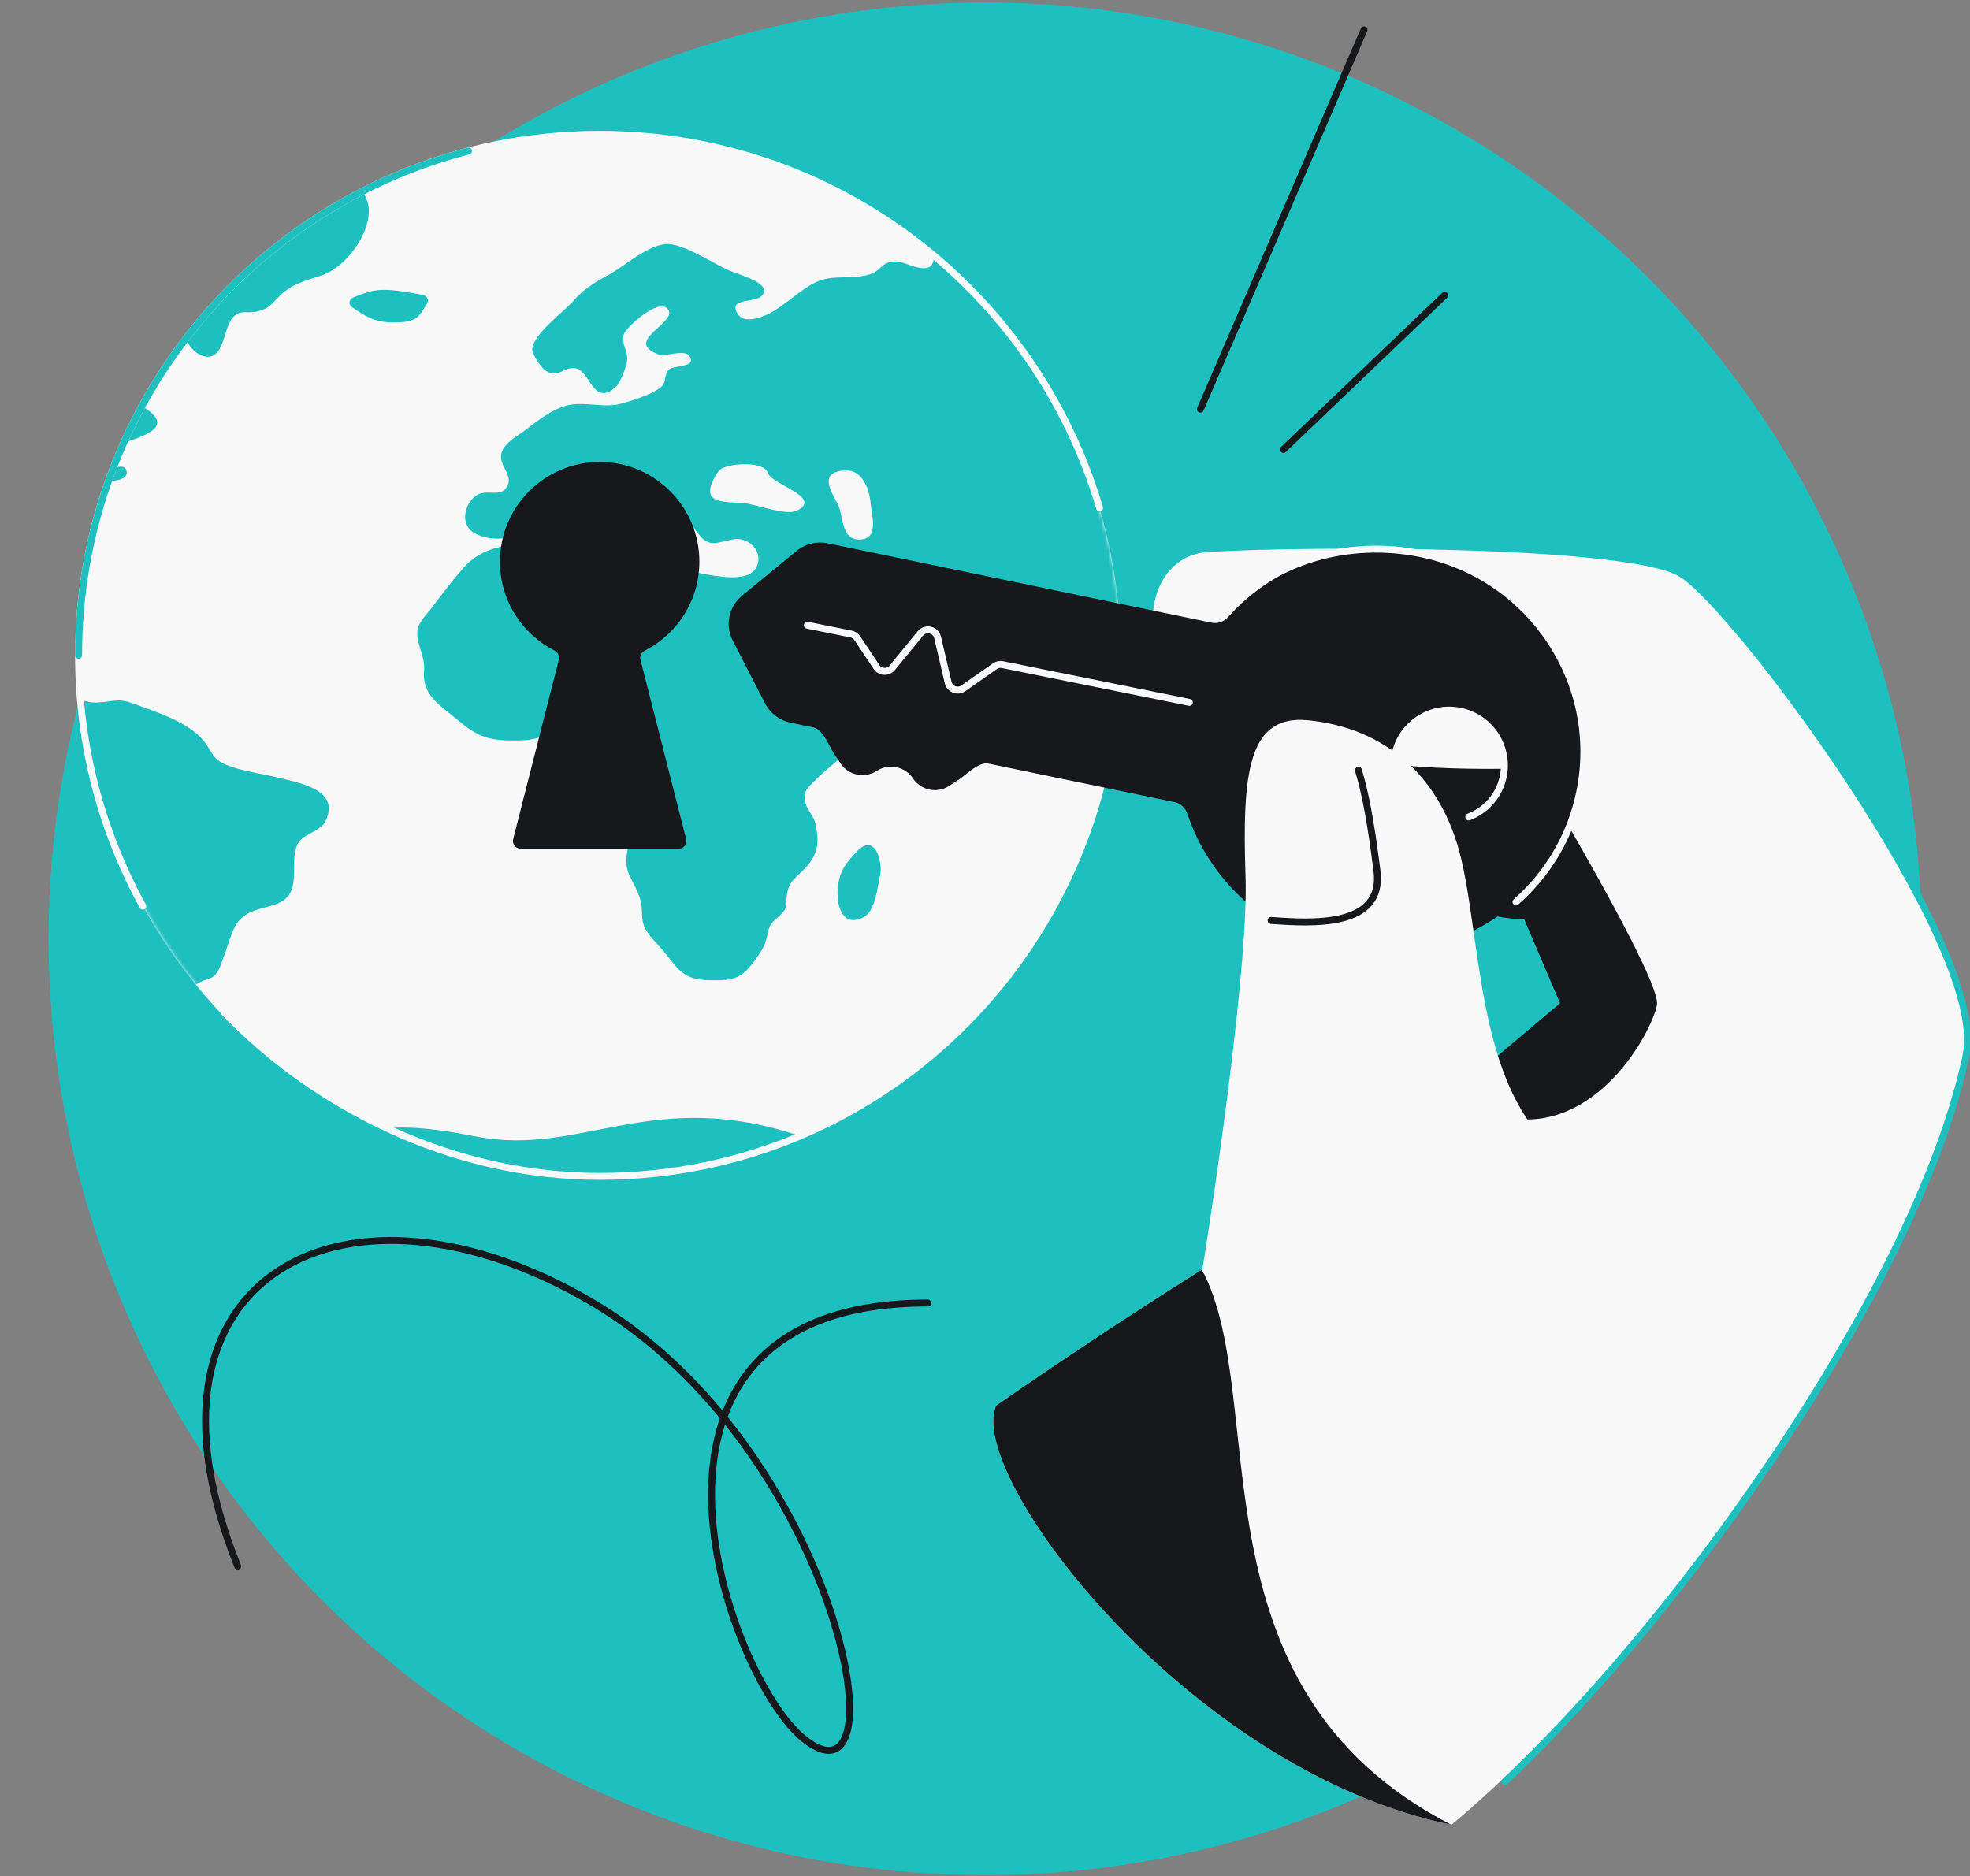 <svg width="568" height="541" viewBox="0 0 568 541" fill="none" xmlns="http://www.w3.org/2000/svg">
<rect x="0" y="0" width="568" height="541" fill="#808080" stroke="none"/>
<g clip-path="url(#clip0_1077_332)">
<circle cx="284" cy="270.726" r="270" fill="#1EBFBF"/>
<circle cx="172.897" cy="188.98" r="150.242" fill="#F9F9F9"/>
<mask id="mask0_1077_332" style="mask-type:alpha" maskUnits="userSpaceOnUse" x="22" y="38" width="302" height="302">
<circle cx="172.896" cy="188.98" r="150.242" fill="white"/>
</mask>
<g mask="url(#mask0_1077_332)">
<path d="M499.375 288.769C498.708 286.125 495.872 288.542 494.455 288.089C491.786 287.107 492.62 284.916 490.619 283.632C490.118 283.33 486.366 281.29 487.783 284.161C488.617 285.822 489.951 287.711 490.368 289.373C490.702 290.884 489.451 292.093 490.118 293.528C492.787 299.345 494.955 293.075 496.373 291.337C497.123 290.355 499.792 290.657 499.375 288.769ZM488.284 297.078C484.281 295.945 473.19 303.877 480.445 305.917C484.698 307.126 484.114 305.01 486.115 302.291C486.782 301.384 491.452 297.758 488.284 297.078ZM438.999 236.569C438.248 235.36 436.413 234.756 435.663 233.622C435.162 232.867 435.83 231.281 435.579 231.054C434.996 230.374 433.578 230.299 433.328 230.072C433.745 230.601 430.826 227.579 431.326 227.806C428.491 226.295 419.151 222.669 415.899 223.953C408.06 227.05 412.563 223.198 406.809 221.082C405.975 220.78 401.889 219.496 402.056 221.385C402.139 221.913 405.224 223.575 405.892 224.255C406.225 224.557 408.143 226.446 408.143 226.521C408.393 226.748 408.477 227.428 409.311 227.881C410.061 228.334 411.896 228.183 412.813 228.41C414.314 228.863 417.65 229.996 418.401 231.13C418.984 231.961 417.65 233.396 417.483 233.32C417.733 233.547 418.734 234.302 419.068 234.605C418.567 234.151 426.156 236.795 425.739 236.946C428.491 236.795 428.324 234.151 431.41 234.756C432.827 235.058 433.995 237.324 435.83 238.004C439.499 239.439 440.666 239.364 438.999 236.569ZM388.129 197.589C387.378 197.135 382.875 195.776 385.294 197.891C386.795 198.873 390.881 206.729 390.964 201.366C391.048 199.855 389.547 198.495 388.129 197.589ZM384.293 206.427C386.128 208.391 392.382 213.075 394.467 208.996C398.136 201.895 384.46 203.103 384.293 206.427ZM392.966 217.154C392.716 216.399 384.043 218.589 383.876 219.043C382.458 222.367 380.707 224.784 381.708 228.41C383.959 235.964 383.209 227.73 384.627 227.352C385.877 227.05 387.795 231.507 389.463 228.939C390.297 227.655 387.795 225.615 387.128 224.482C386.795 223.726 388.546 223.198 388.046 222.593C387.962 222.518 386.461 221.611 386.545 221.838C386.378 221.385 383.793 222.669 384.627 220.629C385.377 218.967 394.55 222.291 392.966 217.154ZM383.292 188.448C382.375 188.297 380.957 188.523 380.707 189.43C380.04 191.847 379.456 198.948 383.459 195.02C383.125 195.322 384.376 190.865 384.46 191.167C384.293 190.034 385.961 188.901 383.292 188.448ZM380.123 177.494C378.539 178.552 378.455 182.858 381.291 182.933C383.876 182.933 382.208 175.832 380.123 177.494ZM79.993 224.18C75.323 223.046 69.819 222.367 65.4 220.629C61.897 219.194 61.48 217.758 59.562 214.737C55.476 208.542 45.636 205.521 38.464 202.877C33.961 201.215 32.626 202.348 28.123 202.574C24.537 202.801 21.702 200.686 17.866 200.988C13.446 201.29 12.278 204.463 8.192 205.294C5.107 205.898 0.27 205.445 -1.815 203.481C-5.484 200.081 -0.731 196.833 -2.816 193.887C-4.567 191.47 -9.153 194.114 -11.155 191.696C-12.906 189.581 -8.903 184.746 -11.989 183.235C-15.325 181.574 -17.66 185.728 -19.327 186.71C-23.414 189.203 -27.667 187.39 -30.335 183.991C-32.003 181.876 -33.171 179.156 -33.254 176.512C-33.421 173.49 -30.502 172.357 -28 170.242C-25.915 168.58 -25.165 168.202 -24.498 168.278C-23.664 168.354 -22.913 169.185 -19.994 168.807C-17.326 168.505 -18.243 167.598 -14.991 167.22C-12.823 166.994 -6.235 167.523 -4.317 168.882C-2.315 170.318 -1.898 177.041 1.02 174.699C3.272 172.811 0.52 168.354 0.02 166.163C-1.064 161.253 -0.23 161.63 4.523 159.137C8.192 157.249 8.359 157.022 9.193 153.396C10.36 148.033 9.943 148.41 13.946 145.464C16.281 143.727 15.948 141.385 17.949 139.572C18.45 139.194 22.953 137.532 23.787 137.759C26.538 138.514 23.536 138.816 24.62 140.101C24.954 140.478 24.037 142.593 25.538 142.896C27.039 143.198 28.79 140.176 29.707 139.572C31.876 138.288 37.213 138.967 36.462 135.719C35.795 132.848 30.541 136.475 28.54 134.661C19.7 126.654 64.149 127.334 35.712 114.416C31.042 112.301 30.625 111.848 28.123 107.466C27.789 106.937 25.871 102.782 25.371 102.707C22.369 101.951 25.038 103.387 23.203 104.369C20.534 105.804 18.116 108.826 15.614 104.52C14.196 102.027 15.197 101.347 15.03 100.592C14.947 100.063 14.363 99.534 11.945 98.325C8.025 96.286 6.358 95.455 2.438 95.984C-3.066 96.739 -3.066 97.117 -1.898 100.516C-1.064 102.782 -0.314 102.934 -0.064 104.822C0.103 105.88 -1.231 106.333 -0.814 107.995C-0.564 108.977 1.354 110.337 2.188 111.47C2.438 111.772 2.605 112.15 2.605 112.452C2.521 114.265 0.52 114.416 -0.397 115.851C-2.232 118.798 -0.898 117.136 -1.565 120.837C-1.815 122.272 -0.481 123.103 -2.482 123.406C-6.318 124.01 -7.402 118.42 -8.486 116.833C-9.654 115.096 -10.821 114.265 -12.406 113.736C-13.907 113.132 -15.742 112.83 -18.076 112.225C-18.494 112.074 -19.494 111.999 -20.745 111.848C-23.33 111.545 -26.833 111.168 -27.333 110.866C-28.918 109.808 -27.834 108.524 -28.751 107.088C-28.751 107.013 -28.834 107.013 -28.834 106.937C-29.001 106.711 -29.168 106.56 -29.418 106.484C-30.168 106.182 -31.002 106.786 -31.419 105.88C-31.92 104.973 -32.17 104.142 -32.253 103.387C-32.587 101.045 -31.253 99.308 -28.667 97.948C-28.417 97.797 -24.915 96.663 -24.915 96.815C-24.748 96.588 -23.914 94.775 -24.164 94.926C-23.58 94.397 -19.244 89.789 -18.16 90.167C-16.576 90.771 -18.16 95.228 -13.823 94.624C-8.737 93.944 -12.99 90.544 -12.656 88.731C-12.239 86.239 -9.237 85.105 -8.903 82.764C-8.903 82.839 -9.904 78.004 -9.737 78.156C-11.238 76.418 -16.576 76.116 -17.576 77.098C-18.327 77.853 -14.991 82.008 -18.994 83.066C-22.496 83.972 -19.744 80.875 -22.079 79.213C-23.497 78.231 -24.248 80.044 -24.331 80.044C-24.998 79.666 -25.749 79.364 -26.833 78.533C-28.084 77.551 -29.168 74.454 -30.669 72.112C-32.253 69.468 -34.171 67.731 -37.007 70.526C-39.508 73.019 -36.59 75.058 -34.338 76.947C-32.17 78.835 -30.669 80.573 -35.255 82.612C-35.672 82.764 -36.173 82.915 -36.84 83.066C-40.676 83.67 -47.848 82.839 -50.766 82.31C-56.687 81.102 -63.359 82.537 -69.947 82.31C-69.78 82.31 -72.782 79.44 -73.533 78.987C-75.784 77.778 -80.037 77.551 -82.456 77.022C-90.878 75.134 -97.049 74.303 -105.389 76.72C-118.314 80.422 -131.074 76.04 -144.5 74.529C-151.338 73.774 -157.426 75.134 -163.597 77.174C-165.181 77.702 -168.934 77.929 -168.35 80.271C-167.933 81.933 -163.93 82.084 -162.93 83.141C-159.01 87.296 -165.348 85.03 -164.597 88.354C-164.18 90.318 -160.178 89.714 -159.761 91.904C-159.01 96.286 -170.101 95.53 -167.516 100.667C-166.599 102.48 -157.175 106.937 -155.007 107.391C-151.505 108.146 -147.835 107.013 -144.75 106.106C-140.414 104.822 -135.076 102.027 -130.406 102.178C-126.57 102.254 -121.317 104.898 -117.564 105.955C-109.141 108.448 -107.557 115.851 -100.885 120.686C-96.549 123.783 -88.627 124.992 -85.041 128.769C-82.789 131.187 -83.957 133.906 -84.29 137.381C-84.624 140.78 -85.875 144.784 -84.29 147.806C-82.789 150.677 -79.787 153.547 -76.952 156.267C-75.617 157.551 -74.45 158.76 -73.366 159.893C-70.947 162.612 -58.522 177.721 -56.771 176.89C-54.686 175.832 -60.857 170.393 -55.853 172.962C-53.101 174.397 -49.849 180.894 -48.014 183.311C-45.096 187.164 -42.094 188.901 -38.424 190.185C-35.756 191.092 -32.754 191.772 -29.168 192.829C-25.915 193.811 -24.331 194.34 -21.579 196.078C-20.161 196.984 -18.91 198.193 -17.326 198.646C-15.491 199.175 -12.99 197.966 -11.238 198.646C-8.737 199.628 -7.319 203.481 -4.817 205.143C-1.315 207.485 2.105 207.485 5.857 208.391C19.283 211.715 3.355 220.176 2.855 224.708C2.021 231.885 9.86 239.59 14.363 245.029C16.698 247.9 19.283 248.655 22.119 250.997C25.454 253.717 24.954 255.303 24.62 258.929C23.286 272.527 20.117 287.182 20.785 300.855C21.118 307.201 23.87 314.831 26.122 320.95C27.206 323.82 29.874 327.824 34.044 326.464C39.214 324.727 34.044 318.759 34.127 315.36C34.211 310.374 37.546 299.873 41.216 296.247C43.968 293.528 48.638 292.546 51.473 289.977C54.308 287.409 54.142 284.992 57.727 283.178C59.896 282.121 61.063 282.499 62.564 280.459C63.481 279.25 63.815 277.513 64.399 276.153C65.733 273.056 66.65 268.145 68.902 265.501C73.906 259.76 83.246 263.386 84.58 254.623C85.08 251.224 84.163 246.087 85.998 243.065C87.665 240.346 92.419 239.741 93.836 236.795C98.173 227.881 86.915 225.842 79.993 224.18ZM21.618 82.235C18.45 80.422 18.616 78.004 16.031 75.814C15.28 75.134 14.28 74.605 13.196 74.076C11.111 73.094 8.776 72.263 7.025 71.206C3.939 69.393 1.521 66.22 -1.481 64.407C-2.399 63.878 -3.399 63.425 -4.4 63.198C-7.652 62.443 -21.579 61.838 -22.663 65.464C-22.83 65.766 -22.913 66.144 -22.997 66.446C-24.248 71.81 -12.573 72.792 -8.82 73.85C-4.15 75.209 0.52 77.174 2.438 81.404C3.439 83.595 2.438 86.541 3.522 88.731C4.94 91.602 7.275 92.282 10.277 93.793C12.112 94.699 14.447 96.437 16.615 97.268C17.032 97.419 17.532 97.57 17.866 97.645C23.119 98.552 22.285 96.135 24.287 93.113C25.288 91.602 28.457 89.487 28.54 87.523C28.79 83.141 24.537 83.897 21.618 82.235ZM-31.419 63.198C-34.505 62.669 -38.007 65.691 -34.255 67.579C-30.085 69.695 -27.5 63.198 -31.419 63.198ZM-45.596 64.482C-51.517 67.731 -42.01 72.716 -40.593 70.979C-36.089 67.353 -40.009 61.461 -45.596 64.482ZM-46.597 74.227C-47.264 72.49 -50.183 71.885 -51.35 70.601C-53.185 68.562 -53.352 65.011 -56.354 63.878C-60.44 62.291 -65.527 66.22 -69.697 65.389C-74.033 64.482 -95.965 57.457 -92.629 67.655C-91.045 72.414 -84.124 69.846 -80.538 71.055C-76.368 72.49 -73.866 77.098 -69.863 78.307C-65.527 79.591 -61.524 76.494 -57.021 76.947C-53.852 77.325 -43.595 81.63 -46.597 74.227ZM-61.107 56.022C-62.858 54.586 -72.115 53.075 -74.95 52.018C-78.036 50.809 -78.453 50.507 -81.371 51.111C-82.456 51.338 -89.878 54.133 -85.458 55.795C-81.205 57.381 -75.868 60.63 -71.364 61.083C-67.945 61.385 -56.604 59.723 -61.107 56.022ZM-63.025 47.938C-63.526 43.255 -74.2 47.334 -71.448 50.129C-69.446 51.716 -62.692 50.96 -63.025 47.938ZM-35.506 57.683C-36.256 55.87 -40.843 54.511 -42.511 53.604C-44.178 52.622 -44.512 51.489 -46.93 51.489C-48.598 51.489 -52.601 52.32 -49.932 54.662C-47.848 56.55 -46.013 58.666 -43.428 59.648C-40.926 60.63 -33.838 61.763 -35.506 57.683ZM21.118 31.168C16.365 29.959 11.361 29.053 6.524 28.222C1.02 27.24 -3.233 28.448 -8.737 29.43C-14.157 30.413 -19.661 31.319 -25.081 32.301C-27.75 32.754 -31.002 32.377 -29.835 34.794C-27.166 40.309 -11.572 35.7 -10.488 37.891C-9.07 40.611 -20.161 40.762 -20.912 40.686C-25.749 40.082 -29.752 36.985 -34.088 35.852C-36.34 35.247 -44.679 36.38 -44.178 39.251C-43.595 42.575 -35.839 45.748 -32.754 46.805C-30.836 47.41 -29.084 48.316 -27.25 48.09C-25.832 47.938 -21.746 44.464 -20.745 46.201C-19.327 48.618 -28.084 53.151 -29.501 53.302C-30.419 53.377 -42.761 48.543 -39.008 53.453C-37.59 55.342 -34.088 54.057 -32.42 55.417C-31.086 56.475 -30.585 61.385 -28.918 61.385H-19.494C-17.243 61.385 -8.57 62.669 -6.819 61.385C-0.564 57.079 -12.739 55.946 -15.825 56.55C-17.91 57.004 -23.163 60.101 -24.331 56.928C-25.498 53.68 -19.744 54.36 -17.826 54.435C-14.908 54.586 -8.403 56.701 -5.901 55.719C-3.733 54.888 -4.484 52.622 -3.149 50.582C-2.149 49.072 0.437 48.316 1.187 46.73C1.437 46.201 0.603 44.992 0.353 45.068C1.521 43.708 4.189 42.65 6.774 41.517C10.277 39.931 21.618 36.38 24.037 33.888C26.122 31.47 24.037 31.923 21.118 31.168ZM-46.68 46.428C-48.515 43.33 -58.939 44.614 -55.687 47.787C-53.685 48.845 -43.928 51.036 -46.68 46.428ZM-42.594 46.881C-41.343 48.694 -38.925 48.769 -38.341 46.654C-37.59 44.01 -44.429 43.179 -42.594 46.881ZM115.435 36.607C115.352 29.128 68.402 27.542 61.147 28.751C50.306 30.488 36.379 30.337 27.706 36.456C22.786 39.931 19.45 42.122 13.446 43.859C10.527 44.766 6.858 45.068 7.442 48.467C7.775 50.356 12.445 55.644 14.697 55.719C19.033 55.87 24.871 55.115 28.957 56.626C33.71 58.439 38.881 64.105 42.55 67.353C49.972 73.85 49.388 85.634 52.057 94.171C52.974 97.117 54.975 101.725 58.728 102.707C64.816 104.293 64.315 94.397 67.151 91.527C69.402 89.185 70.82 90.469 73.906 89.865C77.075 89.185 77.908 88.203 79.993 86.012C83.662 82.008 87.332 81.177 92.836 79.364C100.091 76.947 107.513 66.446 106.179 59.119C105.345 54.435 99.257 49.147 102.759 44.992C105.261 42.273 115.435 40.837 115.435 36.607ZM121.856 85.03C117.937 84.35 113.6 83.444 109.931 83.595C107.096 83.67 104.427 84.728 101.842 85.785C100.591 86.314 100.341 87.825 101.509 88.58C105.261 91.149 108.013 92.962 113.184 92.962C120.105 92.962 120.522 91.829 123.191 87.447C123.691 86.465 123.107 85.181 121.856 85.03ZM483.113 77.325C476.942 75.285 471.939 72.263 466.185 74.907C460.514 77.476 455.26 77.778 448.422 76.645C442.001 75.587 440.083 70.072 434.579 67.428C429.242 64.86 420.569 66.446 414.898 66.446C412.146 66.446 409.728 66.144 407.393 67.277C404.14 68.864 403.557 72.188 399.47 72.641C397.219 72.868 391.882 71.508 389.714 70.752C384.96 68.939 386.795 66.446 383.542 63.802C382.125 62.669 376.621 61.536 374.953 61.687C370.867 62.065 371.117 65.766 366.864 65.766C365.196 65.766 359.359 64.029 357.941 63.123C352.604 59.496 358.608 59.194 358.942 55.87C359.525 50.28 349.018 51.262 345.182 50.96C339.261 50.507 331.672 48.694 325.835 49.449C319.997 50.205 314.076 54.586 308.989 57.004C307.322 57.834 304.069 58.741 302.735 60.025C300.483 62.216 300.734 64.105 297.648 65.918C295.897 66.975 292.144 69.166 289.976 69.242C286.557 69.393 284.889 66.975 281.47 67.202C279.218 67.353 274.632 69.468 272.797 70.601C271.88 71.13 270.879 71.13 270.128 71.961C268.794 73.396 269.878 76.116 267.71 77.098C265.292 78.156 261.122 75.587 258.62 75.436C254.2 75.209 254.617 77.627 251.115 78.987C246.528 80.724 240.524 79.138 235.854 81.102C229.85 83.67 224.93 89.94 218.592 91.678C216.674 92.207 214.005 92.66 212.588 90.318C210.002 85.936 217.508 87.296 219.426 85.483C222.761 82.31 215.923 80.12 211.837 78.609C211.253 78.382 210.753 78.156 210.253 78.004C205.749 76.04 197.66 70.601 192.74 70.375C187.403 70.148 180.231 76.569 176.062 78.911C173.476 80.346 171.308 81.555 169.307 83.066C167.889 84.048 166.638 85.257 165.387 86.692C162.552 89.865 153.879 96.286 153.462 100.516C153.295 102.103 156.047 106.257 157.632 107.088C161.218 109.052 162.385 105.729 165.888 106.182C170.224 106.786 170.975 117.74 177.729 111.394C178.897 110.261 180.648 105.578 180.815 104.067C181.148 101.347 178.897 98.854 179.898 96.286C180.315 95.228 183.4 91.98 186.569 90.016C189.154 88.354 191.656 87.598 192.74 89.411C192.823 89.487 192.823 89.638 192.907 89.714C194.074 93.566 179.814 98.552 189.988 102.254C191.99 103.009 197.327 100.441 198.828 102.782C200.913 105.955 194.158 105.351 192.907 106.56C191.156 108.297 192.573 110.412 189.905 112.15C187.153 113.963 182.483 115.474 179.23 116.38C174.394 117.74 169.057 115.851 164.22 116.758C159.383 117.664 154.713 121.593 151.044 124.312C148.625 126.05 145.206 127.938 144.539 130.884C143.789 134.51 148.542 137.381 145.873 140.78C143.955 143.198 140.87 141.309 138.118 142.442C134.949 143.727 132.697 149.166 135.116 152.263C138.118 156.191 147.708 156.191 150.96 153.094C153.379 150.752 151.461 146.597 154.463 143.953C156.297 142.291 160.884 140.252 163.302 139.874C168.473 139.043 168.556 141.989 171.308 144.784C172.309 145.842 177.229 150.223 178.647 150.374C186.402 151.13 175.311 141.007 174.977 138.892C174.811 138.061 175.311 135.568 176.228 135.115C178.48 134.057 177.98 135.417 179.23 136.701C180.732 138.212 182.066 141.309 183.734 143.122C186.069 145.766 190.322 154.152 193.407 154.378C196.493 154.605 195.575 150.525 198.161 150.903C200.329 151.205 201.496 155.813 204.749 156.493C207.584 157.022 210.67 154.982 213.588 155.511C217.758 156.342 220.009 160.573 217.841 163.972C215.256 167.976 206.833 166.163 201.997 165.332C199.245 164.879 195.158 163.519 192.406 163.745C188.07 164.123 187.57 167.523 182.733 166.616C179.814 166.087 174.894 164.274 172.392 162.688C168.806 160.497 171.225 161.404 170.057 158.155C168.973 155.209 169.724 155.889 166.054 155.662C162.385 155.436 158.382 156.116 154.713 156.342C146.541 156.871 138.868 157.702 133.615 163.745C130.446 167.371 127.527 171.224 124.608 175.077C123.274 176.89 120.939 179.081 120.439 181.347C119.605 185.124 122.69 189.203 122.273 193.283C121.606 200.535 126.693 203.179 132.447 208.013C137.784 212.47 141.203 213.604 148.208 213.528C150.794 213.528 152.962 213.453 155.38 212.697C157.882 211.942 160.217 209.6 163.052 210.053C164.804 210.355 167.055 212.848 168.89 213.528C172.809 214.963 172.225 212.697 173.56 216.701C174.394 219.345 173.56 222.14 174.644 224.784C175.561 227.05 177.563 229.392 178.814 231.432C182.816 237.777 181.982 239.515 180.732 246.238C179.647 251.904 183.4 254.472 184.734 259.836C185.402 262.555 184.651 265.199 186.069 267.843C187.236 270.11 189.738 272.3 191.406 274.416C195.659 279.628 196.993 282.423 204.165 282.65C212.087 282.876 214.005 282.045 218.091 276.304C219.759 273.962 220.593 272.602 221.177 269.883C222.011 266.257 222.011 266.559 224.679 264.142C227.765 261.271 226.264 260.818 227.014 257.267C227.598 254.397 229.183 253.264 231.351 251.148C235.687 246.918 236.438 243.594 235.104 237.475C234.603 235.284 232.852 233.698 232.268 231.658C231.267 228.032 233.019 227.126 235.27 224.784C239.273 220.629 245.528 216.928 247.863 211.715C249.03 209.147 249.697 204.614 247.195 202.423C244.11 199.779 238.773 201.366 234.937 198.797C230.267 195.7 227.265 193.887 224.93 189.052C224.262 187.617 216.34 173.188 217.341 172.584C218.175 172.131 228.265 182.782 229.349 184.142C233.019 188.75 234.937 197.664 242.609 197.664C246.945 197.664 256.035 194.491 259.121 192.225C263.624 188.977 265.959 180.667 259.204 177.419C255.118 175.455 255.618 178.703 252.032 179.232C248.196 179.76 246.945 176.437 245.194 173.49C244.193 171.753 241.358 168.429 245.194 167.9C247.529 167.598 250.031 172.811 252.616 173.49C255.535 174.246 257.953 172.886 260.872 174.095C264.958 175.681 264.875 176.663 269.795 176.663C277.717 176.663 280.469 178.552 285.89 184.52C289.559 188.523 291.811 193.585 294.479 198.193C297.898 204.01 300.15 208.316 304.153 200.988C307.238 195.398 309.406 193.056 314.66 189.128C316.995 187.39 319.747 184.293 322.582 183.235C326.252 181.8 326.669 182.782 328.587 186.106C330.671 189.808 330.088 189.959 333.757 191.696C335.008 192.301 336.175 191.319 337.593 192.376C338.677 193.207 339.261 196.455 339.511 197.513C340.762 202.65 340.512 206.88 344.181 211.488C345.515 213.15 347.684 216.474 350.019 214.132C351.77 212.319 347.934 207.938 346.766 206.427C345.766 205.143 341.346 201.743 345.098 200.686C348.518 199.704 349.268 205.747 352.27 206.2C357.357 206.88 363.195 196.984 360.276 193.056C358.691 190.865 354.188 191.016 353.938 187.844C353.604 183.16 359.776 186.333 362.11 186.257C366.697 186.182 375.537 179.987 378.039 176.89C380.624 173.717 381.958 165.861 380.957 161.781C380.207 158.609 377.371 157.098 378.205 153.698C379.123 150.072 382.959 149.392 386.461 151.13C389.38 152.49 389.88 156.72 392.716 157.4C399.721 159.062 393.383 151.885 393.133 150.374C392.799 148.259 394.133 145.011 396.301 143.727C398.887 142.216 402.639 144.029 405.224 142.82C409.061 141.007 412.897 132.169 413.897 128.391C414.398 126.578 414.481 123.179 413.731 121.441C412.396 118.269 407.476 118.042 408.227 114.567C408.977 111.017 416.649 106.257 420.319 105.653C426.656 104.595 431.827 106.786 437.331 103.613C439.332 102.405 451.424 93.189 453.092 100.365C454.176 105.275 442.167 108.675 441.333 113.812C440.666 118.118 443.502 126.503 448.755 123.255C453.425 120.384 457.262 114.34 458.179 109.506C459.263 103.538 464.183 104.142 470.187 102.027C473.273 100.969 476.275 99.156 479.444 98.401C481.279 97.948 483.697 98.477 485.365 97.872C488.2 96.815 496.706 89.109 497.79 86.465C500.375 80.648 487.616 78.835 483.113 77.325ZM229.85 147.202C226.598 148.864 218.175 145.389 214.422 145.086C208.501 144.633 202.247 145.237 205.749 138.212C207.167 135.341 207.918 134.737 211.42 134.133C214.089 133.679 220.593 133.453 221.511 136.55C222.595 139.723 237.272 143.424 229.85 147.202ZM247.779 155.587C242.359 155.587 243.276 148.712 241.525 145.313C239.523 141.536 236.021 136.097 243.526 135.644C246.362 135.417 248.363 137.23 249.53 139.572C249.864 140.176 250.114 140.78 250.281 141.46C250.698 142.745 250.948 144.104 251.032 145.313C251.365 148.712 253.533 155.587 247.779 155.587ZM247.029 245.558C243.61 249.184 242.025 251.299 241.525 256.21C241.191 260.062 242.359 267.843 248.947 264.519C252.449 262.782 253.033 255.454 253.783 252.206C254.534 248.882 252.449 239.817 247.029 245.558ZM349.768 220.554C349.435 220.402 337.843 213.981 341.429 219.269C343.347 222.064 356.106 237.249 357.274 227.352C357.691 223.802 353.021 222.442 349.768 220.554ZM360.193 230.374C358.858 234.982 369.616 238.306 372.618 235.587C378.872 229.996 362.361 225.313 360.193 230.374ZM378.789 213.981C378.289 211.715 379.957 208.542 377.288 207.107C373.452 205.067 372.868 209.071 371.701 211.337C370.533 213.679 369.866 214.963 367.281 216.399C365.696 217.305 359.942 217.758 362.611 220.856C365.196 223.802 370.617 229.77 375.62 227.957C377.538 227.277 379.206 222.669 379.79 221.158C381.124 217.456 379.54 217.607 378.789 213.981ZM449.172 266.332C447.922 259.836 439.999 257.418 435.246 252.659C433.078 250.468 431.493 245.634 428.825 244.198C421.653 240.346 425.572 248.655 421.903 250.544C415.899 253.641 415.565 243.821 414.398 242.083C411.312 237.626 405.391 241.479 402.806 243.821C399.22 246.994 396.635 245.86 393.049 247.976C390.297 249.562 389.297 253.792 385.877 255.077C383.125 256.059 378.289 256.89 376.204 258.703C373.452 261.12 375.37 264.444 376.287 267.768C377.205 271.318 377.622 276.153 379.456 279.401C381.541 283.103 383.876 282.348 388.129 282.348C391.882 282.348 393.966 282.272 397.219 281.063C401.722 279.326 404.14 276.229 409.144 278.193C410.895 278.873 412.313 280.761 414.148 281.214C415.815 281.668 416.816 280.912 418.15 281.063C424.655 281.592 421.82 284.916 426.073 288.693C430.826 292.923 441 289.902 444.419 285.898C449.423 280.157 450.674 273.736 449.172 266.332Z" fill="#1EBFBF"/>
<path d="M137.447 327.744C107.194 321.889 111.097 327.744 74.013 327.744C50.357 329.54 28.145 333.6 1.796 327.744C-17.114 323.542 -47.975 334.576 -95.795 327.744C-143.614 320.913 -128.976 328.722 -177.771 319.939C-226.566 311.156 -232.422 352.144 -197.289 357.023C-162.157 361.903 26.194 363.853 251.628 364.829C477.063 365.805 490.725 341.407 473.159 333.6C455.592 325.792 391.183 338.479 357.026 327.744C322.869 317.009 274.074 342.383 231.134 327.744C188.194 313.106 167.7 333.6 137.447 327.744Z" fill="#1EBFBF"/>
</g>
<path d="M322.314 188.508C322.314 271.485 255.873 339.222 172.897 339.222C130.69 339.222 91.933 319.934 64.641 291.912M41.171 261.295C29.368 239.842 22.654 215.195 22.654 188.98C22.654 106.003 89.92 38.737 172.897 38.737C241.107 38.737 298.701 84.193 317.039 146.465" stroke="#F9F9F9" stroke-width="2" stroke-linecap="round"/>
<path d="M22.654 188.98C22.654 119.064 70.411 60.302 135.083 43.536" stroke="#1EBFBF" stroke-width="2" stroke-linecap="round"/>
<path d="M172.897 133.21C188.776 133.21 201.648 146.083 201.648 161.962C201.648 173.148 195.258 182.841 185.931 187.594C184.949 188.094 184.397 189.192 184.669 190.26L197.832 241.96C198.192 243.374 197.123 244.749 195.664 244.749H150.128C148.669 244.749 147.6 243.374 147.96 241.96L161.122 190.259C161.394 189.191 160.842 188.093 159.861 187.592C150.534 182.84 144.145 173.147 144.145 161.962C144.145 146.083 157.018 133.21 172.897 133.21Z" fill="#16191C"/>
<path d="M439.466 265.071C407.408 264.653 381.781 228.628 395.642 210.395L431.71 191.495L514.214 260.917L454.059 361.177L411.97 321.255L449.792 289.285L439.466 265.071Z" fill="#16191C"/>
<path d="M566.899 304.171C552.704 372.554 476.797 477.527 418.469 526.211C341.879 510.312 278.263 424.92 287.231 405.303C336.494 371.114 418.096 319.296 434.526 322.31C460.135 327.008 476.015 298.156 477.737 289.858C479.115 283.22 448.166 231.151 442.568 221.492C388.401 223.326 360.469 213.995 342.756 201.045C325.043 188.094 328.825 159.265 348.501 158.147C380.634 156.32 468.956 156.454 484.443 165.233C499.931 174.013 573.42 272.758 566.899 304.171Z" fill="#F9F9F9"/>
<path d="M342.756 201.045C325.043 188.094 328.825 159.265 348.501 158.147C380.634 156.32 468.956 156.454 484.443 165.233C499.931 174.013 573.42 272.758 566.899 304.171C553.913 366.727 489.513 461.035 433.941 513.729" stroke="#1EBFBF" stroke-width="2" stroke-linecap="round"/>
<path d="M346.109 117.986L393.284 8.595M370.038 129.609L416.529 85.169M68.53 451.629C34.345 366.851 100.663 334.033 171.084 375.739C241.504 417.444 261.108 524.514 231.932 501.538C209.546 483.909 171.084 375.739 267.484 375.739" stroke="#16191C" stroke-width="2" stroke-linecap="round"/>
<path d="M418.468 526.211C341.879 510.312 278.262 424.92 287.231 405.303C304.437 393.361 325.589 379.269 346.532 366.114C366.526 403.476 341.611 486.716 418.468 526.211Z" fill="#16191C"/>
<path d="M409.793 159.687C441.516 166.249 461.963 197.046 455.463 228.476C448.963 259.906 417.976 280.066 386.252 273.505C364.946 269.098 348.725 253.758 342.34 234.636C341.779 232.957 340.406 231.654 338.673 231.296L284.962 220.187C282.906 219.761 280.42 221.73 278.31 223.402C277.577 223.982 276.89 224.527 276.281 224.923L273.675 226.619C270.2 228.879 265.524 227.913 263.231 224.459C260.938 221.006 256.262 220.038 252.788 222.299C249.313 224.56 244.636 223.593 242.343 220.139L240.624 217.549C240.222 216.944 239.807 216.171 239.365 215.347C238.091 212.976 236.59 210.182 234.535 209.757L227.936 208.392C224.763 207.736 222.058 205.687 220.584 202.822L211.262 184.71C208.992 180.3 210.102 174.931 213.935 171.783L229.677 158.855C232.166 156.81 235.463 156.001 238.635 156.657L349.372 179.561C351.106 179.919 352.884 179.267 354.064 177.948C367.511 162.928 388.486 155.281 409.793 159.687ZM433.421 223.917C435.201 215.306 429.665 206.882 421.054 205.101C412.443 203.32 404.019 208.857 402.238 217.468C400.457 226.079 405.994 234.503 414.605 236.284C423.215 238.064 431.64 232.528 433.421 223.917Z" fill="#16191C"/>
<path d="M353.417 176.707C366.872 161.844 388.598 155.304 409.792 159.687C441.515 166.248 461.963 197.046 455.463 228.476C452.832 241.198 446.188 252.074 437.108 260.079M402.238 217.467C404.019 208.857 412.443 203.32 421.054 205.101C429.665 206.882 435.202 215.306 433.421 223.917C432.278 229.444 428.396 233.705 423.486 235.577" stroke="#F9F9F9" stroke-width="2" stroke-linecap="round"/>
<path d="M342.915 202.536L289.038 191.649C288.275 191.495 287.483 191.66 286.846 192.107L277.767 198.471C276.121 199.625 273.831 198.751 273.373 196.794L270.331 183.812C269.794 181.52 266.862 180.839 265.37 182.661L257.27 192.555C256.061 194.032 253.768 193.918 252.71 192.329L247.191 184.038C246.774 183.412 246.126 182.977 245.39 182.828L232.772 180.278" stroke="#F9F9F9" stroke-width="2" stroke-linecap="round"/>
<path d="M359.127 252.983C359.912 276.989 351.086 338.803 346.575 366.709C412.537 410.206 467.537 349.036 446.904 330.332C426.27 311.627 426.933 271.385 421.291 247.62C415.648 223.856 399.319 209.89 377.181 207.698C359.749 205.972 358.146 222.975 359.127 252.983Z" fill="#F9F9F9"/>
<path d="M366.491 265.425C378.178 266.248 399.101 267.642 397.013 251.099C395.176 236.536 393.6 228.511 391.668 222.108" stroke="#16191C" stroke-width="2" stroke-linecap="round"/>
</g>
<defs>
<clipPath id="clip0_1077_332">
<rect y="0.726" width="568" height="540" rx="48" fill="white"/>
</clipPath>
</defs>
</svg>
